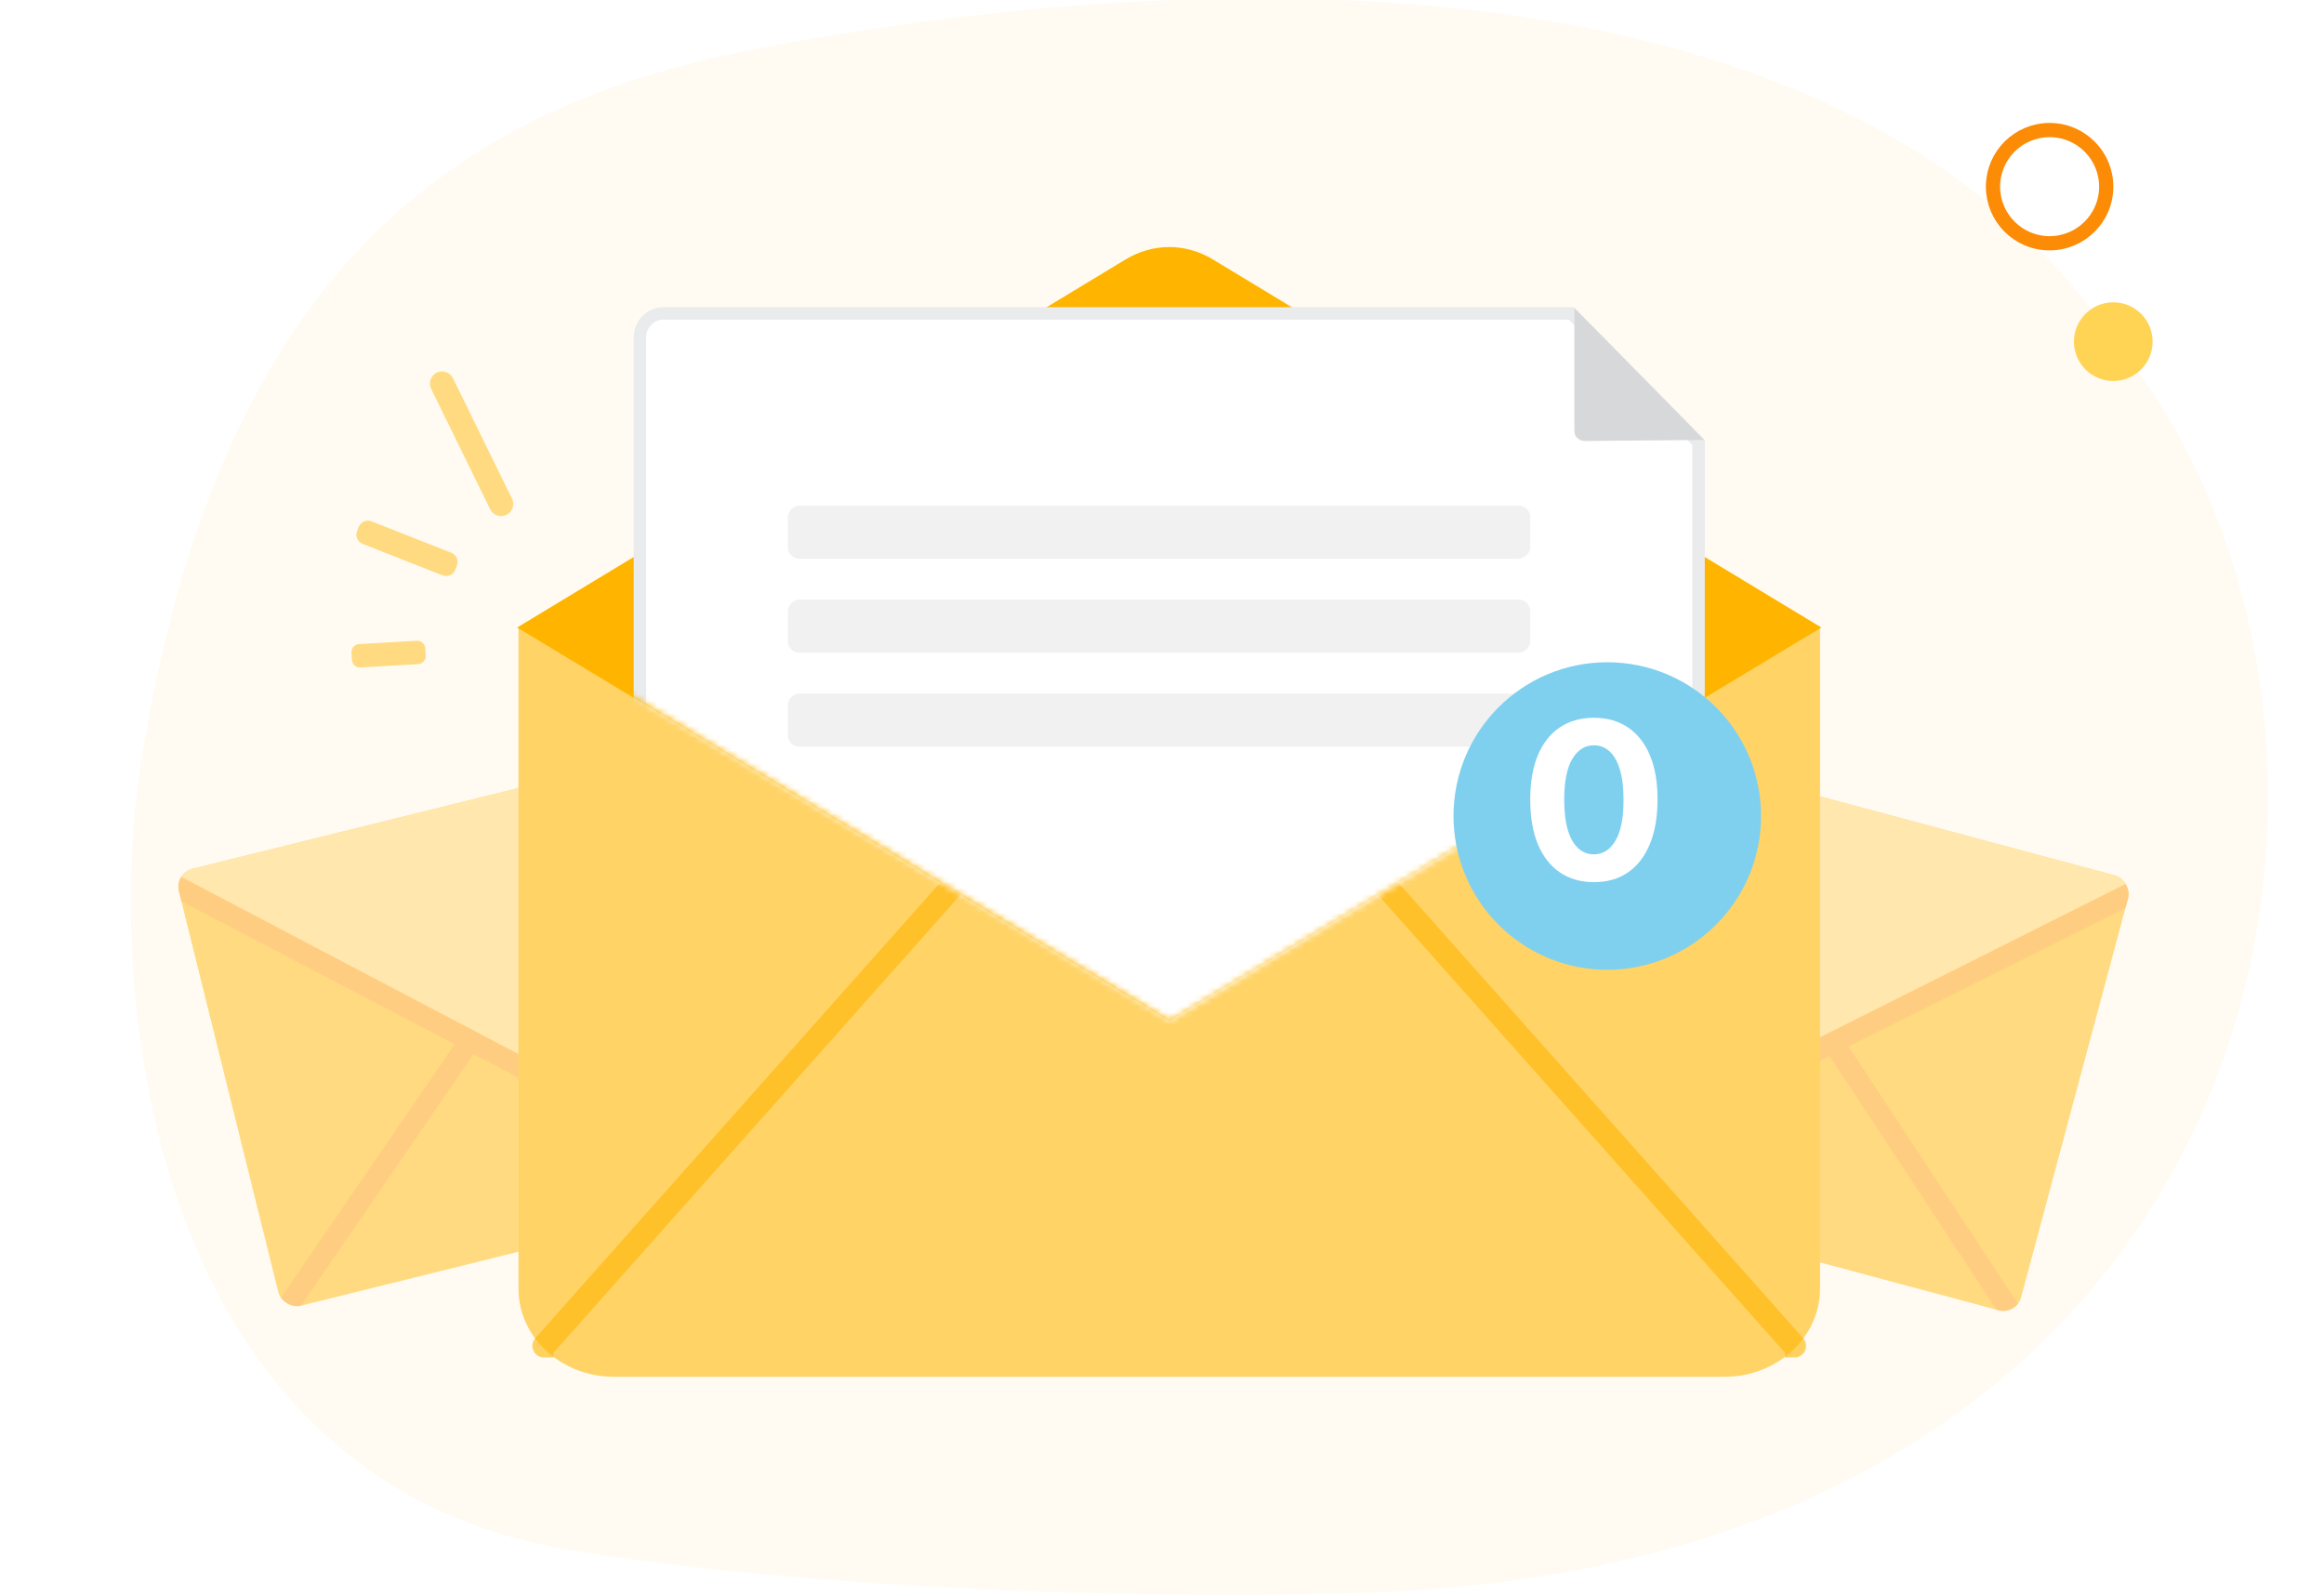 <svg width="373" height="256" viewBox="0 0 373 256" fill="none" xmlns="http://www.w3.org/2000/svg">
<g clip-path="url(#clip0_118_3786)">
<path d="M22.8 121.335C16.407 160.204 24.358 237.449 91.073 248.729C123.268 254.172 173.93 256.92 217.639 255.723C370.741 251.531 389.328 114.007 339.01 54.387C298.5 -6 200.977 -7.393 121.008 7.929C68.856 17.922 34.88 47.896 22.8 121.335Z" fill="#FFFBF2"/>
<path d="M72.7 60.713L82.172 80.039C82.645 81.003 82.247 82.17 81.281 82.643C80.316 83.116 79.15 82.717 78.676 81.752L69.204 62.426C68.732 61.461 69.13 60.295 70.095 59.822C71.061 59.349 72.226 59.748 72.7 60.713Z" fill="#FFDA80"/>
<path d="M59.635 83.683L72.441 88.729C73.258 89.051 73.659 89.973 73.336 90.79L73.075 91.454C72.754 92.271 71.83 92.672 71.015 92.351L58.208 87.305C57.391 86.984 56.99 86.06 57.311 85.243L57.573 84.579C57.895 83.762 58.818 83.361 59.635 83.683Z" fill="#FFDA80"/>
<path d="M57.642 103.388L66.881 102.852C67.602 102.81 68.22 103.36 68.261 104.08L68.328 105.224C68.37 105.944 67.82 106.561 67.1 106.604L57.859 107.141C57.139 107.182 56.522 106.633 56.479 105.912L56.413 104.769C56.37 104.048 56.922 103.431 57.642 103.388Z" fill="#FFDA80"/>
<g opacity="0.6">
<g clip-path="url(#clip1_118_3786)">
<path d="M129.529 115.001L28 140.171L45.387 210.306L146.917 185.135L129.529 115.001Z" fill="#FFC433"/>
<path d="M129.529 115.001L130.645 119.501L91.039 177.077L29.116 144.672L28 140.171L89.959 172.734L129.529 115.001Z" fill="#FFAF37"/>
<path d="M77.984 166.305L48.33 209.576L45.387 210.306L44.944 208.518L75.189 164.392L77.984 166.305Z" fill="#FFAF37"/>
<path d="M146.535 183.583L146.92 185.134L143.715 185.929L97.282 161.52L98.86 158.524L146.535 183.583Z" fill="#FFAF37"/>
<path d="M28 140.171L89.959 172.734L129.529 115.001L28 140.171Z" fill="#FFDA80"/>
</g>
</g>
<g opacity="0.6">
<g clip-path="url(#clip2_118_3786)">
<path d="M342.328 141.291L241.289 114.218L222.587 184.014L323.626 211.087L342.328 141.291Z" fill="#FFC433"/>
<path d="M342.328 141.291L341.128 145.77L278.616 177.01L240.089 118.697L241.289 114.218L279.771 172.686L342.328 141.291Z" fill="#FFAF37"/>
<path d="M272.398 161.266L225.514 184.798L222.586 184.013L223.062 182.234L270.876 158.24L272.398 161.266Z" fill="#FFAF37"/>
<path d="M324.044 209.544L323.631 211.088L320.441 210.233L291.605 166.412L294.436 164.553L324.044 209.544Z" fill="#FFAF37"/>
<path d="M241.289 114.218L279.771 172.686L342.328 141.291L241.289 114.218Z" fill="#FFDA80"/>
</g>
</g>
<path d="M83.215 100.685V206.854C83.215 214.667 90.076 221 98.539 221H276.783C285.247 221 292.108 214.667 292.108 206.854V100.685H83.215Z" fill="#FFD366"/>
<path d="M239.992 69.073L194.687 41.655C190.279 38.987 185.045 38.987 180.637 41.655L135.331 69.066L83 100.728L135.331 132.311L187.663 163.894L239.994 132.277L292.326 100.728L239.994 69.075L239.992 69.073Z" fill="#FFB500"/>
<g opacity="0.6">
<path d="M87.306 216.412C87.22 216.412 87.133 216.381 87.062 216.319C86.912 216.184 86.898 215.952 87.031 215.801L152.301 142.354C152.436 142.203 152.668 142.189 152.818 142.322C152.969 142.457 152.982 142.689 152.849 142.84L87.579 216.288C87.507 216.369 87.406 216.411 87.306 216.411V216.412Z" stroke="#FFB500" stroke-width="3"/>
<path d="M288.011 216.412C287.911 216.412 287.808 216.37 287.738 216.289L222.468 142.841C222.333 142.691 222.347 142.459 222.499 142.324C222.649 142.189 222.881 142.203 223.016 142.355L288.286 215.803C288.421 215.953 288.407 216.185 288.255 216.32C288.186 216.382 288.097 216.414 288.011 216.414V216.412Z" stroke="#FFB500" stroke-width="3"/>
</g>
<mask id="mask0_118_3786" style="mask-type:luminance" maskUnits="userSpaceOnUse" x="91" y="25" width="188" height="139">
<path d="M91.885 105.926L187.79 163.828L278.225 109.348V25H99.416L91.885 105.926Z" fill="white"/>
</mask>
<g mask="url(#mask0_118_3786)">
<path d="M252.221 50.31L272.614 71.03V171.807H102.707V54.127C102.707 52.072 104.422 50.31 106.421 50.31H252.221Z" fill="white" stroke="#EAEBEC" stroke-width="2"/>
<path d="M273.533 70.621L254.346 70.787C253.837 70.792 253.439 70.593 253.078 70.235C252.716 69.875 252.68 69.387 252.68 68.879V49.455L273.531 70.621H273.533Z" fill="#D6D8DA"/>
</g>
<rect width="119.156" height="8.511" rx="1.835" transform="matrix(-1 -2.21579e-08 -8.39314e-09 1 245.604 81.175)" fill="#D6D8DA" fill-opacity="0.34"/>
<rect width="119.156" height="8.511" rx="1.835" transform="matrix(-1 -2.21579e-08 -8.39314e-09 1 245.604 96.254)" fill="#D6D8DA" fill-opacity="0.34"/>
<rect width="119.156" height="8.511" rx="1.835" transform="matrix(-1 -2.21579e-08 -8.39314e-09 1 245.604 111.331)" fill="#D6D8DA" fill-opacity="0.34"/>
<g filter="url(#filter0_d_118_3786)">
<circle cx="254.967" cy="127.985" r="24.682" fill="#7FD0EF"/>
</g>
<path d="M255.819 141.602C253.695 141.594 251.867 141.068 250.336 140.023C248.812 138.978 247.639 137.464 246.816 135.482C246.001 133.5 245.597 131.116 245.606 128.329C245.606 125.551 246.013 123.183 246.828 121.226C247.652 119.269 248.825 117.781 250.348 116.76C251.879 115.732 253.703 115.218 255.819 115.218C257.935 115.218 259.754 115.732 261.277 116.76C262.809 117.789 263.986 119.282 264.809 121.239C265.633 123.188 266.04 125.551 266.032 128.329C266.032 131.124 265.62 133.513 264.797 135.495C263.982 137.477 262.813 138.99 261.29 140.035C259.767 141.08 257.943 141.602 255.819 141.602ZM255.819 137.137C257.268 137.137 258.425 136.403 259.289 134.935C260.154 133.467 260.582 131.265 260.574 128.329C260.574 126.397 260.376 124.788 259.981 123.503C259.594 122.217 259.042 121.251 258.326 120.604C257.618 119.957 256.782 119.634 255.819 119.634C254.378 119.634 253.225 120.36 252.361 121.811C251.496 123.262 251.06 125.435 251.052 128.329C251.052 130.287 251.245 131.92 251.632 133.231C252.027 134.533 252.583 135.511 253.299 136.166C254.016 136.813 254.856 137.137 255.819 137.137Z" fill="white"/>
<circle cx="328.962" cy="29.962" r="9.087" transform="rotate(95.82 328.962 29.962)" stroke="#FC8B06" stroke-width="2.283"/>
<circle cx="339.181" cy="54.839" r="6.315" transform="rotate(95.82 339.181 54.839)" fill="#FFD454"/>
</g>
<defs>
<filter id="filter0_d_118_3786" x="230.285" y="103.303" width="52.365" height="52.365" filterUnits="userSpaceOnUse" color-interpolation-filters="sRGB">
<feFlood flood-opacity="0" result="BackgroundImageFix"/>
<feColorMatrix in="SourceAlpha" type="matrix" values="0 0 0 0 0 0 0 0 0 0 0 0 0 0 0 0 0 0 127 0" result="hardAlpha"/>
<feOffset dx="3" dy="3"/>
<feComposite in2="hardAlpha" operator="out"/>
<feColorMatrix type="matrix" values="0 0 0 0 0.019 0 0 0 0 0.692 0 0 0 0 0.904 0 0 0 1 0"/>
<feBlend mode="normal" in2="BackgroundImageFix" result="effect1_dropShadow_118_3786"/>
<feBlend mode="normal" in="SourceGraphic" in2="effect1_dropShadow_118_3786" result="shape"/>
</filter>
<clipPath id="clip0_118_3786">
<rect width="373" height="256" fill="white"/>
</clipPath>
<clipPath id="clip1_118_3786">
<rect x="28" y="140.171" width="104.606" height="72.257" rx="2.971" transform="rotate(-13.924 28 140.171)" fill="white"/>
</clipPath>
<clipPath id="clip2_118_3786">
<rect x="241.289" y="114.218" width="104.606" height="72.257" rx="2.971" transform="rotate(15 241.289 114.218)" fill="white"/>
</clipPath>
</defs>
</svg>
